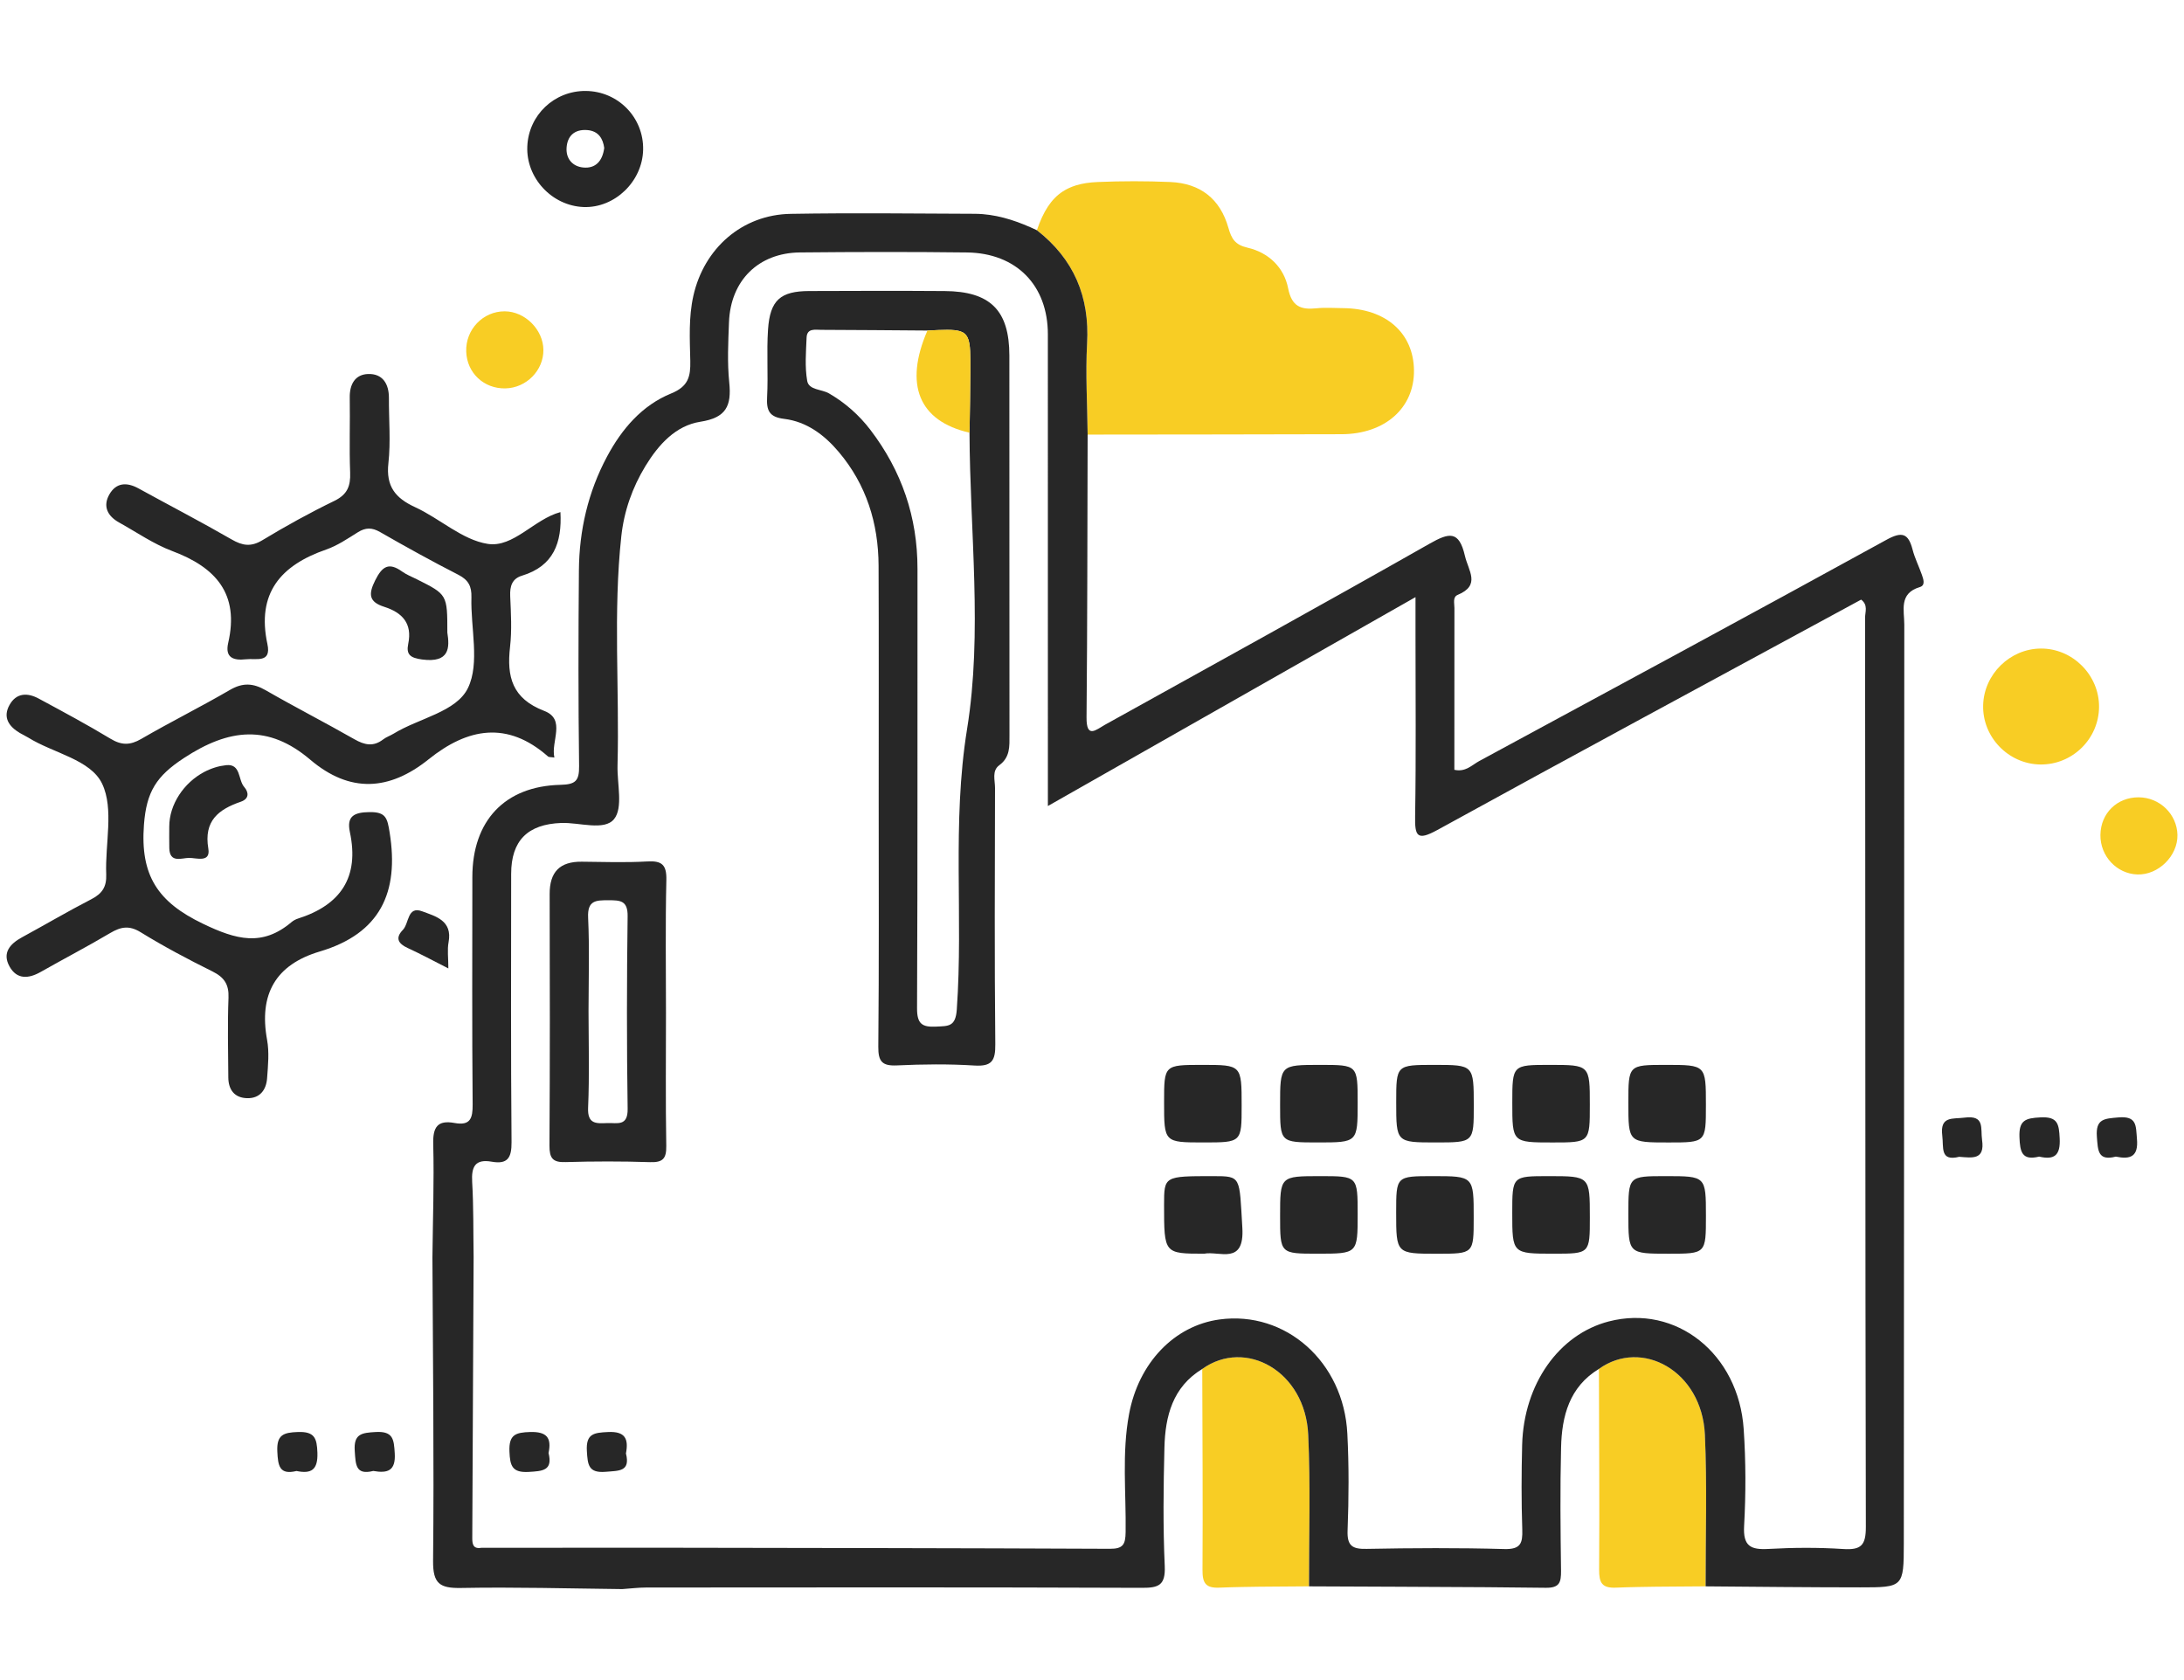 <?xml version="1.0" encoding="utf-8"?>
<!-- Generator: Adobe Illustrator 16.0.0, SVG Export Plug-In . SVG Version: 6.00 Build 0)  -->
<!DOCTYPE svg PUBLIC "-//W3C//DTD SVG 1.1//EN" "http://www.w3.org/Graphics/SVG/1.1/DTD/svg11.dtd">
<svg version="1.1" id="Layer_1" xmlns="http://www.w3.org/2000/svg" xmlns:xlink="http://www.w3.org/1999/xlink" x="0px" y="0px"
	 width="104px" height="80px" viewBox="0 0 104 80" enable-background="new 0 0 104 80" xml:space="preserve">
<g>
	<path fill="#F8CD24" d="M49.376,10.963c1.758,1.373,2.516,3.159,2.39,5.393c-0.079,1.44,0.012,2.892,0.026,4.338
		c4.031-0.004,8.06-0.007,12.091-0.018c2.065-0.005,3.469-1.249,3.449-3.04c-0.018-1.782-1.342-2.947-3.373-2.963
		c-0.423-0.003-0.85-0.037-1.268,0.007c-0.746,0.078-1.178-0.082-1.351-0.949c-0.194-1.001-0.934-1.706-1.931-1.936
		c-0.594-0.137-0.764-0.418-0.914-0.948c-0.393-1.38-1.335-2.117-2.766-2.18c-1.146-0.049-2.304-0.049-3.454,0
		c-0.396,0.016-0.744,0.068-1.048,0.163C51,8.902,50.795,8.996,50.61,9.116C50.055,9.478,49.678,10.071,49.376,10.963z"/>
	<path fill="#F8CD24" d="M81.186,68.318c-0.14-3.057-3.018-4.596-5.047-3.135c0.006,3.186,0.031,6.371,0.01,9.558
		c-0.004,0.629,0.135,0.891,0.816,0.858c0.355-0.016,0.709-0.023,1.064-0.031c1.064-0.023,2.129-0.018,3.191-0.031
		C81.216,73.133,81.294,70.721,81.186,68.318z"/>
	<path fill="#F8CD24" d="M62.296,68.318c-0.135-3.036-2.993-4.604-5.046-3.133c0.008,3.186,0.032,6.369,0.012,9.557
		c-0.005,0.629,0.137,0.89,0.816,0.857c0.355-0.016,0.71-0.023,1.064-0.031c1.063-0.023,2.129-0.018,3.191-0.031
		C62.33,73.132,62.408,70.721,62.296,68.318z"/>
	<path fill="#F8CD24" d="M97.177,30.882c-1.469,0.011-2.704,1.227-2.741,2.697c-0.041,1.517,1.201,2.803,2.722,2.824
		c1.528,0.018,2.788-1.219,2.797-2.747C99.961,32.14,98.691,30.87,97.177,30.882z"/>
	<path fill="#F8CD24" d="M24.068,18.494c0.997-0.021,1.82-0.858,1.808-1.837c-0.012-0.966-0.876-1.826-1.839-1.833
		c-1.037-0.005-1.875,0.871-1.836,1.92C22.236,17.761,23.043,18.516,24.068,18.494z"/>
	<path fill="#F8CD24" d="M101.839,37.966c-1.03-0.003-1.806,0.76-1.819,1.79c-0.014,1.008,0.774,1.85,1.758,1.883
		c0.998,0.035,1.927-0.881,1.91-1.879C103.668,38.769,102.844,37.968,101.839,37.966z"/>
	<path fill="#272727" d="M100.868,53.209c-0.653,0.059-1.08,0.059-1.017,0.916c0.051,0.65,0.039,1.171,0.901,0.95
		c0.695,0.143,1.084,0.004,1.007-0.847C101.705,53.605,101.768,53.128,100.868,53.209z"/>
	<path fill="#272727" d="M93.551,53.218c-0.576,0.075-1.177-0.088-1.062,0.854c0.073,0.572-0.12,1.242,0.806,1.012
		c0.628,0.048,1.229,0.158,1.089-0.802C94.305,53.729,94.529,53.092,93.551,53.218z"/>
	<path fill="#272727" d="M97.157,53.207c-0.703,0.037-1.024,0.132-0.992,0.943c0.026,0.703,0.118,1.125,0.937,0.924
		c0.738,0.173,1.019-0.071,0.978-0.869C98.045,53.532,98,53.159,97.157,53.207z"/>
	<g>
		<path fill="#272727" d="M91.075,26.171c-0.204-0.786-0.509-0.872-1.251-0.463c-6.445,3.54-12.918,7.034-19.387,10.532
			c-0.346,0.188-0.648,0.537-1.182,0.416c0-2.575-0.001-5.139,0.003-7.702c0.002-0.219-0.092-0.524,0.155-0.627
			c1.109-0.46,0.511-1.141,0.345-1.859c-0.282-1.221-0.754-1.106-1.69-0.575c-5.129,2.913-10.297,5.757-15.455,8.621
			c-0.412,0.229-0.883,0.684-0.873-0.354c0.042-4.488,0.038-8.976,0.052-13.466c-0.015-1.446-0.105-2.897-0.026-4.338
			c0.126-2.234-0.632-4.02-2.39-5.393l0,0c-0.824-0.391-1.679-0.694-2.584-0.767c-0.13-0.01-0.262-0.016-0.393-0.016
			c-2.914-0.013-5.83-0.046-8.744,0.003c-2.312,0.037-4.127,1.633-4.638,3.904c-0.23,1.027-0.169,2.063-0.146,3.094
			c0.016,0.742-0.086,1.219-0.912,1.555c-1.388,0.565-2.349,1.689-3.054,3.008c-0.903,1.689-1.322,3.509-1.338,5.413
			c-0.026,3.106-0.031,6.212,0.009,9.32c0.009,0.704-0.168,0.877-0.881,0.894c-2.661,0.06-4.201,1.714-4.202,4.393
			c-0.002,3.606-0.018,7.213,0.014,10.817c0.007,0.671-0.109,1.03-0.862,0.892c-0.808-0.148-1.036,0.193-1.015,1
			c0.046,1.801-0.019,3.603-0.038,5.403c0.021,4.813,0.081,9.632,0.031,14.448c-0.011,1.091,0.325,1.308,1.333,1.29
			c2.558-0.048,5.118,0.026,7.677,0.054c0.38-0.025,0.761-0.075,1.143-0.075c7.865-0.006,15.731-0.016,23.596,0.015
			c0.815,0.004,1.131-0.127,1.092-1.039c-0.085-1.877-0.062-3.76-0.015-5.639c0.037-1.498,0.393-2.888,1.801-3.744
			c2.053-1.472,4.911,0.097,5.046,3.133c0.112,2.402,0.034,4.813,0.039,7.219c0,0,0,0,0.001,0c2.816,0.015,5.635,0.02,8.453,0.04
			c0.939,0.007,1.881,0.016,2.818,0.028c0.662,0.009,0.732-0.262,0.728-0.809c-0.026-1.957-0.047-3.915,0.002-5.87
			c0.035-1.495,0.392-2.886,1.802-3.743c2.029-1.461,4.907,0.078,5.047,3.135c0.108,2.402,0.03,4.813,0.035,7.219l0,0
			c2.454,0.02,4.91,0.047,7.364,0.048c2.045,0.001,2.072-0.01,2.073-2.095c0.014-14.581,0.014-29.162,0.023-43.744
			c0.002-0.682-0.27-1.489,0.739-1.792c0.284-0.085,0.166-0.386,0.093-0.599C91.373,26.958,91.18,26.576,91.075,26.171z
			 M88.85,72.706c0.002,0.874-0.222,1.108-1.074,1.054c-1.184-0.078-2.381-0.07-3.565-0.004c-0.854,0.049-1.213-0.139-1.158-1.099
			c0.085-1.53,0.083-3.075-0.02-4.603c-0.24-3.604-3.231-5.959-6.425-5.131c-2.375,0.615-4.051,2.984-4.125,5.881
			c-0.034,1.344-0.039,2.688,0.006,4.03c0.021,0.651-0.077,0.947-0.85,0.927c-2.188-0.062-4.375-0.049-6.561-0.008
			c-0.689,0.016-0.936-0.148-0.907-0.883c0.058-1.531,0.068-3.073-0.012-4.604c-0.171-3.422-2.943-5.865-6.087-5.437
			c-2.154,0.293-3.854,2.067-4.307,4.505c-0.348,1.865-0.137,3.751-0.164,5.627c-0.01,0.574-0.115,0.793-0.75,0.788
			c-7.291-0.033-14.582-0.039-21.871-0.052c-2.688,0.001-5.375,0.005-8.063,0.005c-0.396,0.065-0.429-0.185-0.428-0.479
			c0.024-4.457,0.044-8.918,0.064-13.377c-0.019-1.188,0.001-2.377-0.069-3.563c-0.042-0.729,0.14-1.105,0.931-0.967
			c0.754,0.133,0.95-0.18,0.944-0.928c-0.037-4.26-0.02-8.52-0.018-12.777c0.001-1.586,0.787-2.364,2.383-2.424
			c0.868-0.032,2.052,0.389,2.518-0.185c0.438-0.54,0.142-1.677,0.164-2.551c0.096-3.641-0.214-7.29,0.181-10.924
			c0.13-1.19,0.524-2.312,1.152-3.342c0.621-1.016,1.437-1.92,2.612-2.103c1.239-0.192,1.488-0.765,1.375-1.87
			c-0.098-0.948-0.049-1.917-0.012-2.875c0.077-1.983,1.403-3.297,3.382-3.317c2.648-0.026,5.297-0.031,7.943,0.001
			c2.362,0.028,3.859,1.565,3.859,3.897c0.004,7.406,0.001,14.812,0.001,22.462c5.852-3.324,11.581-6.58,17.506-9.947
			c0,0.69,0,1.238,0,1.785c0,2.878,0.029,5.757-0.018,8.634c-0.017,0.965,0.088,1.202,1.063,0.667
			c6.479-3.561,12.985-7.068,19.485-10.593c0.231-0.125,0.461-0.251,0.69-0.374c0.343,0.257,0.188,0.588,0.188,0.861
			C88.83,43.848,88.818,58.275,88.85,72.706z"/>
		<path fill="#272727" d="M12.718,51.352c0.045-0.611,0.109-1.244,0-1.838c-0.395-2.162,0.396-3.578,2.512-4.207
			c2.875-0.856,3.783-2.81,3.325-5.66c-0.111-0.692-0.176-0.987-0.957-0.977c-0.739,0.009-1.099,0.195-0.937,0.953
			c0.458,2.148-0.437,3.471-2.471,4.117c-0.108,0.035-0.217,0.092-0.303,0.164c-1.394,1.183-2.637,0.845-4.222,0.082
			c-2.151-1.032-2.993-2.295-2.81-4.718c0.119-1.571,0.593-2.311,1.892-3.165c2.161-1.421,4.035-1.621,6.028,0.072
			c1.885,1.6,3.762,1.485,5.637-0.02c1.859-1.493,3.746-1.839,5.683-0.135c0.045,0.041,0.141,0.026,0.304,0.052
			c-0.176-0.772,0.568-1.818-0.486-2.222c-1.526-0.587-1.787-1.625-1.625-3.045c0.091-0.794,0.043-1.611,0.008-2.414
			c-0.021-0.478,0.085-0.837,0.567-0.981c1.5-0.456,1.905-1.572,1.824-3.025c-1.255,0.336-2.238,1.704-3.462,1.513
			c-1.212-0.188-2.278-1.205-3.457-1.748c-0.947-0.434-1.393-0.997-1.273-2.09c0.114-1.023,0.02-2.068,0.025-3.104
			c0.004-0.68-0.3-1.168-0.988-1.147c-0.624,0.02-0.888,0.492-0.877,1.126c0.02,1.189-0.027,2.38,0.019,3.568
			c0.024,0.643-0.133,1.046-0.753,1.348c-1.171,0.568-2.315,1.2-3.428,1.873c-0.542,0.327-0.944,0.262-1.462-0.037
			c-1.46-0.842-2.958-1.618-4.435-2.43c-0.557-0.307-1.065-0.281-1.388,0.286c-0.324,0.568-0.084,1.034,0.466,1.338
			c0.837,0.465,1.64,1.025,2.527,1.358c2.072,0.775,3.205,2.034,2.666,4.372c-0.162,0.703,0.243,0.85,0.845,0.782
			c0.485-0.056,1.22,0.201,1.022-0.723c-0.521-2.424,0.631-3.752,2.8-4.503c0.535-0.186,1.024-0.521,1.51-0.824
			c0.367-0.229,0.67-0.229,1.054-0.009c1.228,0.705,2.469,1.392,3.731,2.037c0.479,0.246,0.635,0.549,0.62,1.074
			c-0.042,1.458,0.408,3.125-0.163,4.312c-0.55,1.146-2.338,1.438-3.542,2.178c-0.163,0.099-0.352,0.161-0.502,0.277
			c-0.465,0.357-0.885,0.263-1.365-0.011c-1.398-0.797-2.831-1.53-4.225-2.333c-0.596-0.342-1.092-0.371-1.703-0.015
			c-1.39,0.809-2.833,1.525-4.224,2.333c-0.533,0.31-0.944,0.305-1.468-0.013c-1.113-0.672-2.263-1.288-3.409-1.906
			c-0.533-0.289-1.069-0.285-1.395,0.302c-0.328,0.588-0.035,1.02,0.489,1.332c0.132,0.08,0.273,0.14,0.403,0.221
			c1.196,0.746,2.973,1.043,3.521,2.202C5.433,38.521,5,40.18,5.058,41.636c0.022,0.578-0.179,0.905-0.688,1.171
			c-1.123,0.579-2.212,1.221-3.323,1.825c-0.574,0.312-0.951,0.741-0.595,1.386c0.35,0.631,0.906,0.592,1.488,0.262
			c1.1-0.625,2.221-1.207,3.309-1.852c0.503-0.297,0.901-0.376,1.45-0.037c1.108,0.683,2.263,1.293,3.428,1.871
			c0.554,0.277,0.778,0.616,0.754,1.246c-0.049,1.264-0.017,2.531-0.009,3.797c0.004,0.584,0.294,0.971,0.891,0.987
			C12.366,52.311,12.675,51.908,12.718,51.352z"/>
		<path fill="#272727" d="M27.787,9.858c1.483,0.057,2.807-1.215,2.838-2.728c0.033-1.534-1.192-2.788-2.735-2.799
			c-1.495-0.011-2.718,1.149-2.78,2.638C25.044,8.469,26.278,9.8,27.787,9.858z M27.956,6.193c0.553,0.041,0.757,0.417,0.817,0.852
			c-0.085,0.642-0.426,0.982-0.991,0.932c-0.503-0.045-0.833-0.403-0.803-0.93C27.013,6.472,27.358,6.151,27.956,6.193z"/>
		<path fill="#272727" d="M11.464,38.177c0.409-0.14,0.389-0.445,0.162-0.707c-0.294-0.341-0.152-1.106-0.85-1.035
			c-0.093,0.01-0.184,0.025-0.275,0.042c-0.181,0.037-0.356,0.093-0.525,0.164c-0.084,0.035-0.167,0.073-0.249,0.116
			c-0.972,0.514-1.666,1.545-1.667,2.6c0.001,0.344-0.007,0.687,0.002,1.032c0.019,0.724,0.584,0.464,0.936,0.462
			c0.351-0.006,1.039,0.25,0.922-0.445C9.699,39.089,10.4,38.543,11.464,38.177z"/>
		<path fill="#272727" d="M20.099,31.403c1.322,0.176,1.315-0.576,1.203-1.282c0-1.81,0-1.809-1.447-2.535
			c-0.239-0.119-0.494-0.218-0.708-0.372c-0.633-0.452-0.945-0.25-1.279,0.417c-0.332,0.663-0.306,1.03,0.429,1.264
			c0.851,0.272,1.346,0.783,1.143,1.761C19.334,31.167,19.535,31.327,20.099,31.403z"/>
		<path fill="#272727" d="M20.106,43.395c-0.718-0.271-0.619,0.576-0.923,0.885c-0.366,0.377-0.231,0.65,0.226,0.859
			c0.617,0.283,1.215,0.606,1.941,0.975c0-0.506-0.057-0.891,0.011-1.252C21.556,43.829,20.73,43.629,20.106,43.395z"/>
		<path fill="#272727" d="M14.188,68.188c-0.69,0.024-1.02,0.131-0.982,0.931c0.032,0.674,0.096,1.125,0.913,0.926
			c0.717,0.149,1.021-0.065,0.996-0.866C15.091,68.48,14.981,68.161,14.188,68.188z"/>
		<path fill="#272727" d="M17.893,68.188c-0.657,0.039-1.06,0.076-1,0.906c0.045,0.641,0.034,1.161,0.882,0.949
			c0.685,0.121,1.075-0.004,1.022-0.846C18.756,68.543,18.728,68.143,17.893,68.188z"/>
		<path fill="#272727" d="M48.065,16.928c-0.002-2.148-0.906-3.055-3.083-3.069c-2.148-0.015-4.297-0.01-6.445-0.001
			c-1.374,0.005-1.868,0.432-1.964,1.828c-0.072,1.069,0.012,2.149-0.044,3.221c-0.034,0.638,0.097,0.952,0.81,1.038
			c1.072,0.131,1.912,0.76,2.599,1.572c1.318,1.56,1.89,3.399,1.899,5.415c0.015,3.721,0.004,7.444,0.005,11.165
			c0,3.913,0.019,7.827-0.018,11.739c-0.008,0.715,0.187,0.93,0.894,0.895c1.226-0.057,2.458-0.071,3.681,0.006
			c0.828,0.051,1.005-0.221,0.996-1.016c-0.041-4.066-0.022-8.134-0.013-12.2c0.001-0.37-0.159-0.817,0.202-1.083
			c0.521-0.382,0.487-0.897,0.486-1.438C48.064,28.975,48.07,22.952,48.065,16.928z M46.051,34.715
			c-0.727,4.502-0.175,8.921-0.49,13.361c-0.058,0.818-0.398,0.779-0.976,0.808c-0.673,0.035-0.919-0.126-0.916-0.87
			c0.031-6.977,0.016-13.953,0.021-20.928c0.002-2.463-0.752-4.664-2.242-6.616c-0.542-0.708-1.196-1.287-1.971-1.737
			c-0.353-0.205-0.962-0.155-1.039-0.595c-0.117-0.67-0.057-1.374-0.029-2.062c0.018-0.458,0.409-0.371,0.697-0.37
			c1.686,0.005,3.372,0.021,5.056,0.033c0.766-0.038,1.246-0.061,1.548,0.031c0.35,0.108,0.457,0.372,0.487,0.951
			c0.013,0.248,0.013,0.554,0.011,0.931c-0.003,0.983-0.026,1.967-0.041,2.951C46.185,25.316,46.794,30.125,46.051,34.715z"/>
		<path fill="#272727" d="M30.818,41.02c-1.032,0.059-2.071,0.023-3.107,0.012c-1.056-0.014-1.541,0.49-1.537,1.545
			c0.011,3.99,0.016,7.98-0.009,11.971c-0.002,0.596,0.148,0.809,0.765,0.787c1.342-0.039,2.687-0.042,4.027,0.003
			c0.607,0.019,0.779-0.167,0.77-0.771c-0.036-2.11-0.014-4.221-0.014-6.332c0-2.11-0.031-4.221,0.018-6.332
			C31.748,41.175,31.518,40.979,30.818,41.02z M28.926,53.477c-0.521,0.021-0.958,0.068-0.921-0.734
			c0.016-0.381,0.027-0.764,0.031-1.145c0.017-1.146-0.011-2.293-0.011-3.44c0-1.118,0.028-2.235,0.013-3.354
			c-0.005-0.371-0.015-0.744-0.032-1.115c-0.038-0.824,0.377-0.822,0.975-0.822c0.558,0.001,0.917,0.013,0.906,0.764
			c-0.041,3.059-0.044,6.115,0.001,9.172C29.899,53.646,29.393,53.46,28.926,53.477z"/>
		<path fill="#272727" d="M73.741,56.004c-1.729,0-1.729,0-1.729,1.75c0,1.943,0,1.943,1.978,1.943c1.717,0,1.717,0,1.717-1.732
			C75.706,56.004,75.706,56.004,73.741,56.004z"/>
		<path fill="#272727" d="M79.318,56.004c-1.777,0-1.777,0-1.777,1.813c0,1.881,0,1.881,1.927,1.881c1.767,0,1.767,0,1.767-1.797
			C81.234,56.004,81.234,56.004,79.318,56.004z"/>
		<path fill="#272727" d="M57.313,54.4c1.813,0,1.813,0,1.813-1.754c0-1.939,0-1.939-1.874-1.939c-1.819,0-1.819,0-1.819,1.771
			C55.432,54.4,55.432,54.4,57.313,54.4z"/>
		<path fill="#272727" d="M62.869,50.707c-1.912,0-1.912,0-1.912,1.909c0,1.784,0,1.784,1.794,1.784c1.899,0,1.899,0,1.899-1.892
			C64.65,50.707,64.65,50.707,62.869,50.707z"/>
		<path fill="#272727" d="M68.299,50.707c-1.813,0-1.813,0-1.813,1.777c0,1.916,0,1.916,1.891,1.916c1.803,0,1.803,0,1.803-1.762
			C70.178,50.707,70.178,50.707,68.299,50.707z"/>
		<path fill="#272727" d="M73.796,50.707c-1.782,0-1.782,0-1.782,1.811c0,1.883,0,1.883,1.92,1.883c1.772,0,1.772,0,1.772-1.791
			C75.706,50.707,75.706,50.707,73.796,50.707z"/>
		<path fill="#272727" d="M79.328,50.707c-1.787,0-1.787,0-1.787,1.804c0,1.89,0,1.89,1.917,1.89c1.776,0,1.776,0,1.776-1.784
			C81.234,50.707,81.234,50.707,79.328,50.707z"/>
		<path fill="#272727" d="M57.766,56.004c-2.334,0-2.334,0-2.334,1.372c0,2.321,0,2.321,1.914,2.321
			c0.713-0.141,1.924,0.566,1.813-1.24C59.012,56.012,59.125,56.005,57.766,56.004z"/>
		<path fill="#272727" d="M62.877,56.004c-1.92,0-1.92,0-1.92,1.9c0,1.793,0,1.793,1.785,1.793c1.908,0,1.908,0,1.908-1.885
			C64.65,56.004,64.65,56.004,62.877,56.004z"/>
		<path fill="#272727" d="M68.236,56.004c-1.752,0-1.752,0-1.752,1.727c0,1.968,0,1.968,1.953,1.968c1.739,0,1.739,0,1.739-1.708
			C70.178,56.004,70.178,56.004,68.236,56.004z"/>
		<path fill="#272727" d="M25.246,68.188c-0.689,0.021-1.019,0.123-0.987,0.926c0.028,0.687,0.128,1.02,0.921,0.975
			c0.652-0.04,1.153-0.059,0.941-0.9C26.276,68.456,26.032,68.167,25.246,68.188z"/>
		<path fill="#272727" d="M28.95,68.189c-0.657,0.033-1.054,0.07-1.004,0.904c0.039,0.654,0.071,1.061,0.899,0.99
			c0.618-0.055,1.183,0.003,0.962-0.874C29.939,68.511,29.772,68.148,28.95,68.189z"/>
	</g>
	<path fill="#F8CD24" d="M46.168,20.604c0.015-0.984,0.038-1.968,0.041-2.951c0.002-0.377,0.002-0.683-0.011-0.931
		c-0.03-0.58-0.138-0.843-0.487-0.951c-0.302-0.092-0.782-0.069-1.548-0.031C43.044,18.322,43.758,20.054,46.168,20.604z"/>
</g>
</svg>
